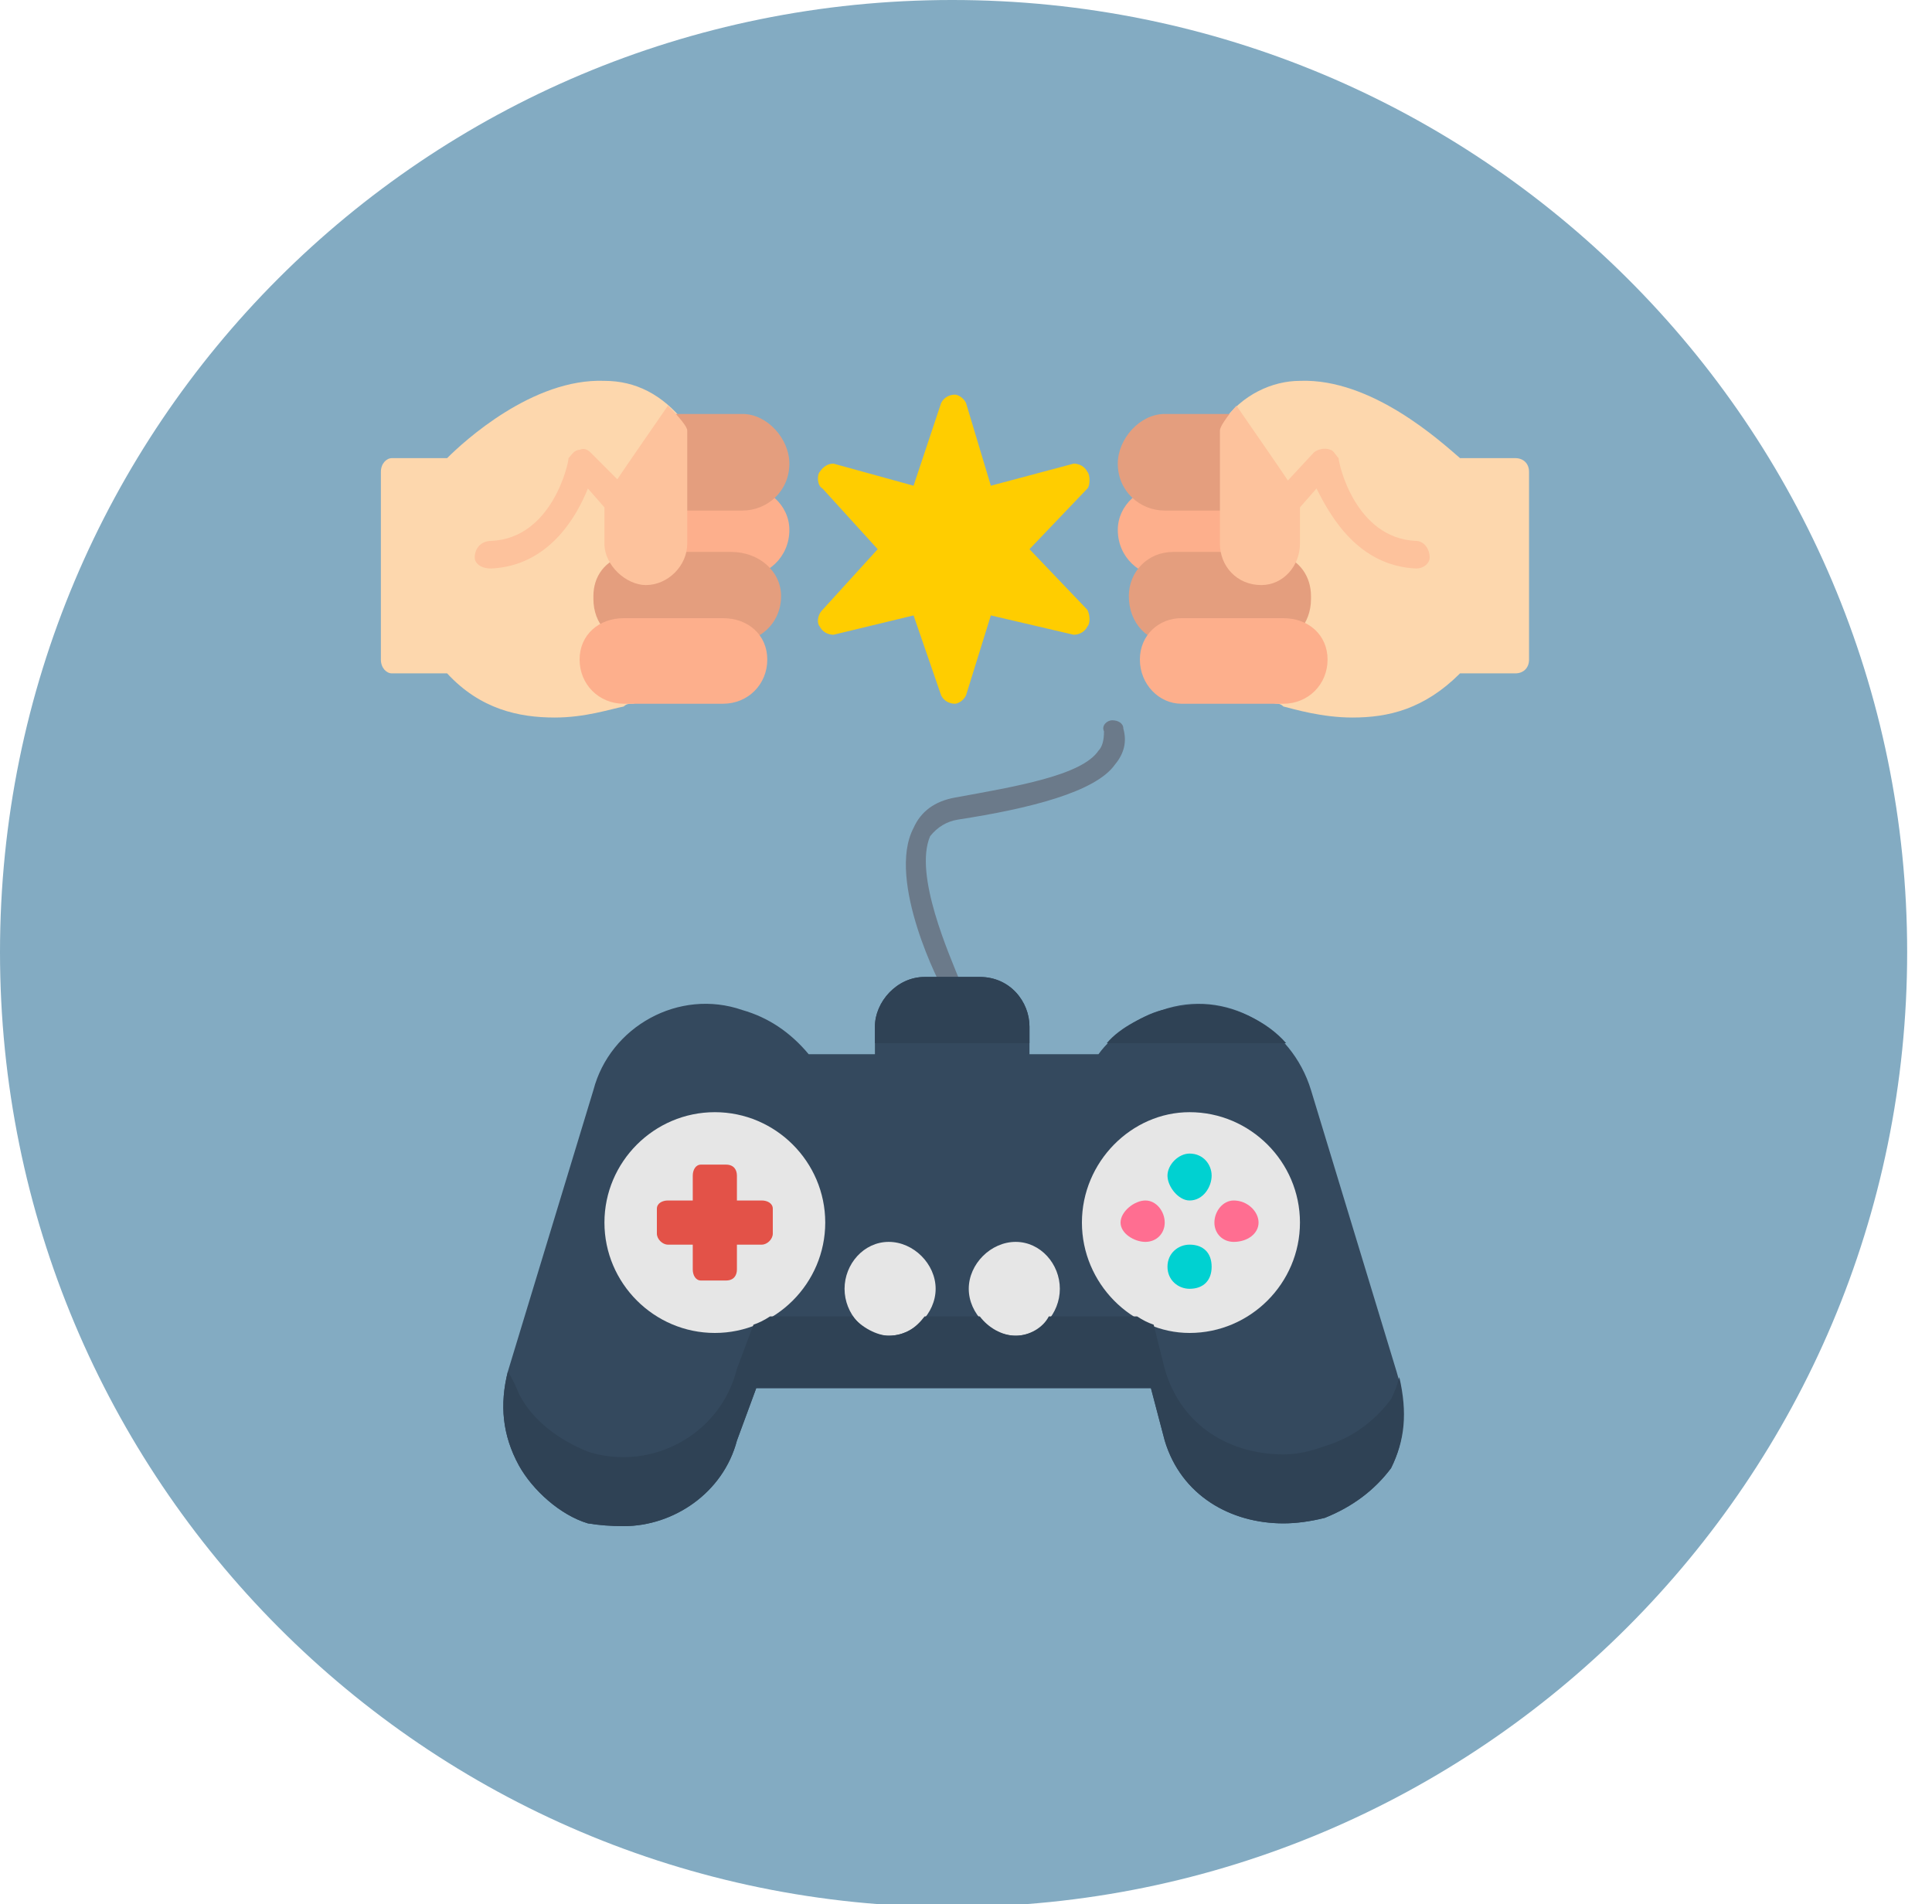 <svg version="1.2" xmlns="http://www.w3.org/2000/svg" viewBox="0 0 70 69" width="70" height="69"><style>.a{fill:#83abc2}.b{fill:#6b7a8a}.c{fill:#34495e}.d{fill:#e6e6e6}.e{fill:#e35248}.f{fill:#00d1d1}.g{fill:#ff6e91}.h{fill:#2f4255}.i{fill:#ffcd00}.j{fill:#fdd7ad}.k{fill:#fdc29c}.l{fill:#fdaf8c}.m{fill:#e49e7e}</style><path fill-rule="evenodd" class="a" d="m34.5 69.1c-19.1 0-34.5-15.5-34.5-34.6 0-19.1 15.4-34.5 34.5-34.5 19.1 0 34.6 15.4 34.6 34.5 0 19.1-15.5 34.6-34.6 34.6z"/><path fill-rule="evenodd" class="b" d="m34.5 36.1c-0.1 0-0.2-0.1-0.3-0.2-0.1-0.1-2.1-4-1.1-5.9q0.4-0.9 1.5-1.1c2.2-0.4 4.6-0.8 5.2-1.7q0.2-0.2 0.2-0.7c-0.1-0.2 0.1-0.4 0.3-0.4 0.2 0 0.4 0.1 0.4 0.3q0.2 0.7-0.3 1.3c-0.7 1-3.1 1.6-5.7 2q-0.6 0.1-1 0.6c-0.6 1.4 0.7 4.3 1.1 5.3 0.1 0.2 0.1 0.4-0.1 0.5q-0.1 0-0.2 0z"/><path fill-rule="evenodd" class="c" d="m37 39.1h-4.9c-0.2 0-0.4-0.2-0.4-0.4v-1.5c0-0.9 0.8-1.8 1.8-1.8h2c1.1 0 1.8 0.9 1.8 1.8v1.5c0 0.2-0.1 0.4-0.3 0.4z"/><path fill-rule="evenodd" class="c" d="m29.3 38.2h10.5c0.5-0.7 1.5-1.4 2.3-1.6 2.3-0.8 4.7 0.6 5.4 2.9l3.1 10.2c0.4 1.3 0.3 2.5-0.2 3.5-0.6 0.8-1.4 1.4-2.4 1.8q-0.8 0.2-1.5 0.2c-1.9 0-3.7-1-4.3-3l-0.5-1.9h-14.3l-0.7 1.9c-0.5 1.9-2.3 3.1-4.1 3.1q-0.7 0-1.3-0.1c-1-0.3-2-1.2-2.5-2.1-0.6-1.1-0.7-2.2-0.4-3.4l3.1-10.2c0.6-2.3 3.1-3.7 5.4-2.9q1.4 0.4 2.4 1.6z"/><path fill-rule="evenodd" class="d" d="m25.9 48.3c-2.2 0-4-1.8-4-4 0-2.2 1.8-4 4-4 2.2 0 4 1.8 4 4 0 2.2-1.8 4-4 4z"/><path fill-rule="evenodd" class="d" d="m43.1 48.3c-2.1 0-3.9-1.8-3.9-4 0-2.2 1.8-4 3.9-4 2.2 0 4 1.8 4 4 0 2.2-1.8 4-4 4z"/><path fill-rule="evenodd" class="e" d="m26.3 46.4h-0.9c-0.2 0-0.3-0.2-0.3-0.4v-0.9h-0.9c-0.2 0-0.4-0.2-0.4-0.4v-0.9c0-0.2 0.2-0.3 0.4-0.3h0.9v-0.9c0-0.2 0.1-0.4 0.3-0.4h0.9c0.3 0 0.4 0.2 0.4 0.4v0.9h0.9c0.2 0 0.4 0.1 0.4 0.3v0.9c0 0.2-0.2 0.4-0.4 0.4h-0.9v0.9c0 0.2-0.1 0.4-0.4 0.4z"/><path fill-rule="evenodd" class="f" d="m43.1 46.7c-0.4 0-0.8-0.3-0.8-0.8 0-0.5 0.4-0.8 0.8-0.8 0.5 0 0.8 0.3 0.8 0.8 0 0.5-0.3 0.8-0.8 0.8z"/><path fill-rule="evenodd" class="g" d="m41.5 45c-0.4 0-0.9-0.3-0.9-0.7 0-0.4 0.5-0.8 0.9-0.8 0.4 0 0.7 0.4 0.7 0.8 0 0.4-0.3 0.7-0.7 0.7z"/><path fill-rule="evenodd" class="f" d="m43.1 43.5c-0.4 0-0.8-0.5-0.8-0.9 0-0.4 0.4-0.8 0.8-0.8 0.5 0 0.8 0.4 0.8 0.8 0 0.4-0.3 0.9-0.8 0.9z"/><path fill-rule="evenodd" class="g" d="m44.7 45c-0.4 0-0.7-0.3-0.7-0.7 0-0.4 0.3-0.8 0.7-0.8 0.5 0 0.9 0.4 0.9 0.8 0 0.4-0.4 0.7-0.9 0.7z"/><path fill-rule="evenodd" class="d" d="m33.9 46.7c0-0.9-0.8-1.7-1.7-1.7-0.9 0-1.6 0.8-1.6 1.7 0 0.9 0.7 1.7 1.6 1.7 0.9 0 1.7-0.8 1.7-1.7zm4.5 0c0-0.9-0.7-1.7-1.6-1.7-0.9 0-1.7 0.8-1.7 1.7 0 0.9 0.8 1.7 1.7 1.7 0.9 0 1.6-0.8 1.6-1.7z"/><path fill-rule="evenodd" class="h" d="m30.9 47.7h-3q-0.3 0.2-0.6 0.3l-0.6 1.6c-0.5 2-2.3 3.2-4.1 3.2q-0.7 0-1.3-0.2c-1-0.4-2-1.1-2.5-2.1q-0.2-0.5-0.4-0.8c-0.3 1.2-0.2 2.3 0.4 3.4 0.5 0.9 1.5 1.8 2.5 2.1q0.6 0.1 1.3 0.1c1.8 0 3.6-1.2 4.1-3.1l0.7-1.9h14.3l0.5 1.9c0.6 2 2.4 3 4.3 3q0.7 0 1.5-0.2c1-0.4 1.8-1 2.4-1.8 0.5-1 0.6-2 0.3-3.3q-0.1 0.4-0.3 0.8c-0.6 0.8-1.4 1.4-2.4 1.7q-0.8 0.3-1.5 0.3c-1.9 0-3.7-1-4.3-3.1l-0.4-1.6q-0.3-0.1-0.6-0.3h-3.2c-0.2 0.4-0.7 0.7-1.2 0.7-0.5 0-1-0.3-1.3-0.7h-2c-0.3 0.4-0.7 0.7-1.3 0.7-0.4 0-1-0.3-1.3-0.7z"/><path fill-rule="evenodd" class="h" d="m42.1 36.6c-0.6 0.2-1.5 0.6-2 1.2h1.9 4.6c-0.7-0.8-1.8-1.3-2.9-1.4q-0.8 0-1.6 0.2z"/><path fill-rule="evenodd" class="h" d="m33.5 35.4c-1 0-1.8 0.9-1.8 1.8v0.6h5.6v-0.6c0-0.9-0.7-1.8-1.8-1.8h-0.8-0.7z"/><path fill-rule="evenodd" class="i" d="m34.6 25.5c-0.2 0-0.4-0.1-0.5-0.3l-1-2.9-2.9 0.7c-0.2 0-0.4-0.1-0.5-0.3-0.1-0.1-0.1-0.4 0.1-0.6l2-2.2-2-2.2c-0.2-0.1-0.2-0.5-0.1-0.6q0.2-0.3 0.5-0.3l2.9 0.8 1-3c0.1-0.2 0.3-0.3 0.5-0.3 0.1 0 0.3 0.1 0.4 0.3l0.9 3 3-0.8c0.2 0 0.4 0.1 0.5 0.3 0.1 0.1 0.1 0.5 0 0.6l-2.1 2.2 2.1 2.2c0.1 0.2 0.1 0.5 0 0.6-0.1 0.2-0.3 0.3-0.5 0.3l-3-0.7-0.9 2.9c-0.1 0.2-0.3 0.3-0.4 0.3z"/><path fill-rule="evenodd" class="j" d="m54.9 24.4h-2c-1.3 1.3-2.6 1.6-3.9 1.6-1.1 0-2.1-0.3-2.5-0.4-0.1-0.1-0.2-0.1-0.2-0.1-0.3 0-0.5-0.2-0.5-0.5 0-0.1-0.1-2.7 0-3.8q-0.1 0-0.1 0c-0.9 0-1.5-0.7-1.5-1.5v-4.1q0-0.1 0-0.1 0-0.1 0-0.1 0.1 0 0.1-0.1c0.7-1 1.8-1.5 2.8-1.5 2.6-0.1 5.1 2.2 5.8 2.8h2c0.3 0 0.5 0.2 0.5 0.5v6.8c0 0.3-0.2 0.5-0.5 0.5z"/><path fill-rule="evenodd" class="k" d="m51.3 20.6c-2.1-0.1-3.1-1.9-3.6-2.9l-0.7 0.8c-0.2 0.1-0.5 0.1-0.7 0-0.2-0.2-0.2-0.5 0-0.7l1.3-1.4c0.1-0.1 0.4-0.2 0.6-0.1 0.1 0 0.2 0.2 0.3 0.3 0 0.2 0.6 2.9 2.8 3 0.3 0 0.5 0.3 0.5 0.6 0 0.2-0.2 0.4-0.5 0.4z"/><path fill-rule="evenodd" class="l" d="m44.9 20.9h-2.7c-0.9 0-1.7-0.7-1.7-1.7 0-0.9 0.8-1.6 1.7-1.6h2.4c0.3 0 0.5 0.2 0.5 0.4 0.2 0.6 0.3 2.3 0.3 2.4 0 0.3-0.2 0.5-0.5 0.5z"/><path fill-rule="evenodd" class="m" d="m44.6 18.5h-2.4c-0.9 0-1.7-0.7-1.7-1.7 0-0.9 0.8-1.8 1.7-1.8h2.4c0.3 0 0.5 0.4 0.5 0.6v2.4c0 0.3-0.2 0.5-0.5 0.5z"/><path fill-rule="evenodd" class="m" d="m46 23.3h-3.5c-0.9 0-1.6-0.7-1.6-1.7 0-0.9 0.7-1.6 1.6-1.6h2.4c0.2 0 0.8 0.1 1 0.2 0.2-0.1 0.4-0.2 0.5-0.1 0.7 0.2 1.1 0.8 1.1 1.5v0.1c0 0.9-0.6 1.6-1.5 1.6z"/><path fill-rule="evenodd" class="l" d="m46.5 25.5h-3.7c-0.8 0-1.5-0.7-1.5-1.6 0-0.9 0.7-1.5 1.5-1.5h3.7c0.9 0 1.6 0.6 1.6 1.5 0 0.9-0.7 1.6-1.6 1.6z"/><path fill-rule="evenodd" class="k" d="m45.7 21.2c-0.9 0-1.5-0.7-1.5-1.5v-4.1c0-0.2 0.5-0.8 0.6-0.9 0.2 0.3 2.3 3.3 2.3 3.4v1.6c0 0.8-0.6 1.5-1.4 1.5z"/><path fill-rule="evenodd" class="j" d="m14.2 24.4h2c1.2 1.3 2.6 1.6 3.9 1.6 1.1 0 2-0.3 2.5-0.4 0.1-0.1 0.2-0.1 0.3-0.1 0.2 0 0.4-0.2 0.4-0.5 0-0.1 0.1-2.7 0.1-3.8 0.8 0 1.5-0.7 1.5-1.5v-4.1q0-0.1 0-0.1 0-0.1 0-0.1 0 0-0.1-0.1-1.2-1.5-2.9-1.5c-2.6-0.1-5.1 2.2-5.7 2.8h-2c-0.2 0-0.4 0.2-0.4 0.5v6.8c0 0.3 0.2 0.5 0.4 0.5z"/><path fill-rule="evenodd" class="k" d="m17.8 20.6c2.1-0.1 3.1-1.9 3.5-2.9l0.7 0.8c0.3 0.1 0.6 0.1 0.8 0 0.2-0.2 0.2-0.5 0-0.7l-1.4-1.4q-0.2-0.2-0.4-0.1c-0.2 0-0.3 0.2-0.4 0.3 0 0.2-0.6 2.9-2.8 3-0.4 0-0.6 0.3-0.6 0.6 0 0.2 0.2 0.4 0.6 0.4z"/><path fill-rule="evenodd" class="l" d="m24.1 20.9h2.8c0.9 0 1.7-0.7 1.7-1.7 0-0.9-0.8-1.6-1.7-1.6h-2.5c-0.3 0-0.5 0.2-0.5 0.4-0.2 0.6-0.3 2.3-0.3 2.4 0 0.3 0.2 0.5 0.5 0.5z"/><path fill-rule="evenodd" class="m" d="m24.4 18.5h2.5c0.9 0 1.7-0.7 1.7-1.7 0-0.9-0.8-1.8-1.7-1.8h-2.5c-0.3 0-0.5 0.4-0.5 0.6v2.4c0 0.3 0.2 0.5 0.5 0.5z"/><path fill-rule="evenodd" class="m" d="m23.1 23.3h3.4c1 0 1.8-0.7 1.8-1.7 0-0.9-0.8-1.6-1.8-1.6h-2.4c-0.2 0-0.6 0.1-0.9 0.2-0.2-0.1-0.3-0.2-0.5-0.1-0.8 0.2-1.2 0.8-1.2 1.5v0.1c0 0.9 0.6 1.6 1.6 1.6z"/><path fill-rule="evenodd" class="l" d="m22.6 25.5h3.6c0.9 0 1.6-0.7 1.6-1.6 0-0.9-0.7-1.5-1.6-1.5h-3.6c-0.9 0-1.6 0.6-1.6 1.5 0 0.9 0.7 1.6 1.6 1.6z"/><path fill-rule="evenodd" class="k" d="m23.4 21.2c0.8 0 1.5-0.7 1.5-1.5v-4.1c0-0.2-0.6-0.8-0.7-0.9-0.2 0.3-2.3 3.3-2.3 3.4v1.6c0 0.8 0.8 1.5 1.5 1.5z"/></svg>